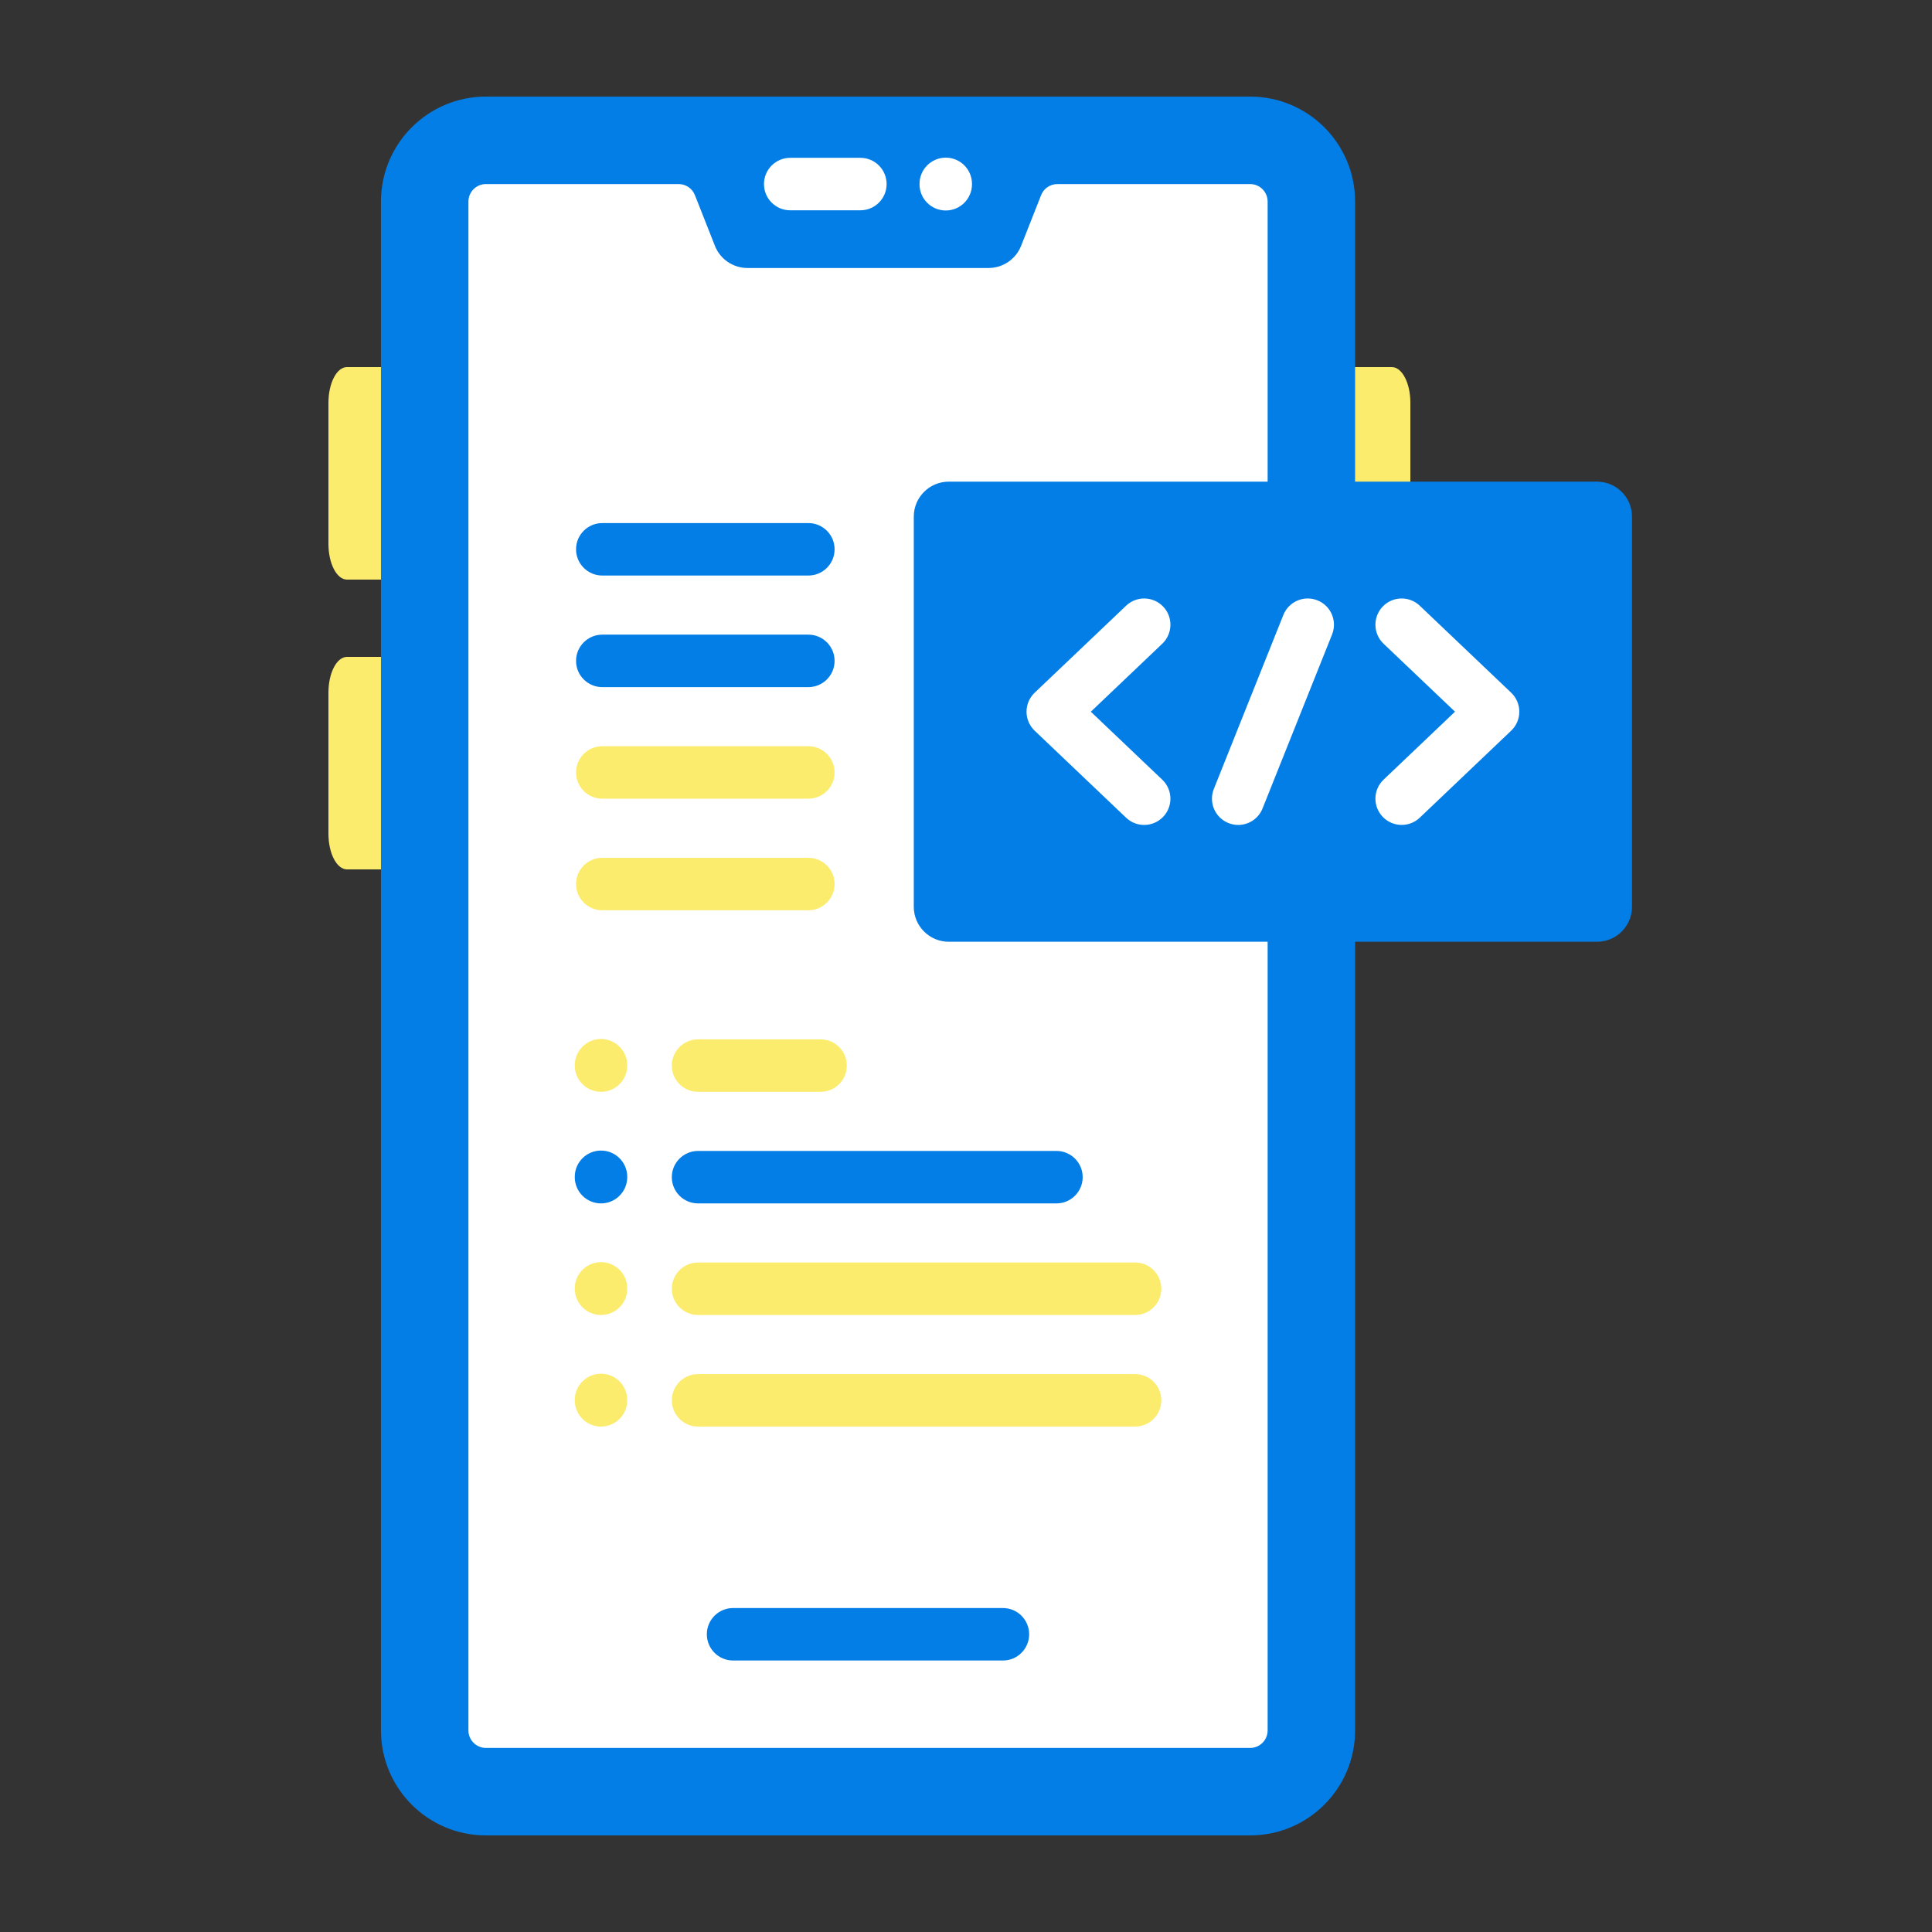 <svg width="100" height="100" viewBox="0 0 100 100" fill="none" xmlns="http://www.w3.org/2000/svg">
<rect x="0" y="0" width="100" height="100" fill="#333333" stroke="none"/>
<path d="M72.038 45H70V19H72.038C72.57 19 73 19.823 73 20.839V43.161C73 44.177 72.57 45 72.038 45Z" fill="#FCEC6D"/>
<path d="M17.962 30H20V19H17.962C17.43 19 17 19.828 17 20.85V28.15C17 29.172 17.431 30 17.962 30Z" fill="#FCEC6D"/>
<path d="M17.962 45H20V34H17.962C17.43 34 17 34.828 17 35.85V43.15C17 44.172 17.431 45 17.962 45Z" fill="#FCEC6D"/>
<path d="M64.707 95H25.151C22.151 95 19.719 92.568 19.719 89.567V10.432C19.719 7.432 22.151 5 25.151 5H64.707C67.707 5 70.139 7.432 70.139 10.432V89.567C70.139 92.568 67.707 95 64.707 95Z" fill="#037EE6"/>
<path d="M65.612 10.432V89.567C65.612 90.067 65.206 90.473 64.706 90.473H25.151C24.652 90.473 24.246 90.067 24.246 89.567V10.432C24.246 9.933 24.652 9.527 25.151 9.527H35.126C35.497 9.527 35.832 9.754 35.968 10.099L37.004 12.725C37.277 13.417 37.945 13.871 38.688 13.871H51.168C51.911 13.871 52.579 13.417 52.852 12.725L53.888 10.099C54.024 9.753 54.359 9.527 54.73 9.527H64.706C65.206 9.527 65.612 9.933 65.612 10.432Z" fill="white"/>
<path d="M44.532 10.885H40.901C40.151 10.885 39.543 10.277 39.543 9.527C39.543 8.777 40.151 8.169 40.901 8.169H44.532C45.283 8.169 45.891 8.777 45.891 9.527C45.891 10.277 45.283 10.885 44.532 10.885Z" fill="white"/>
<path d="M48.952 10.895C48.202 10.895 47.594 10.287 47.594 9.537V9.518C47.594 8.768 48.202 8.16 48.952 8.16C49.702 8.16 50.31 8.768 50.31 9.518V9.537C50.31 10.287 49.702 10.895 48.952 10.895Z" fill="white"/>
<path d="M51.911 85.948H37.944C37.194 85.948 36.586 85.34 36.586 84.59C36.586 83.84 37.194 83.232 37.944 83.232H51.911C52.661 83.232 53.269 83.84 53.269 84.59C53.269 85.34 52.661 85.948 51.911 85.948Z" fill="#037EE6"/>
<path d="M82.661 48.745H49.108C48.108 48.745 47.297 47.934 47.297 46.934V26.741C47.297 25.741 48.108 24.93 49.108 24.93H82.661C83.661 24.93 84.472 25.741 84.472 26.741V46.934C84.472 47.934 83.661 48.745 82.661 48.745Z" fill="#037EE6"/>
<path d="M59.222 42.699C58.886 42.699 58.549 42.574 58.286 42.324L53.555 37.822C53.285 37.565 53.133 37.21 53.133 36.838C53.133 36.466 53.285 36.11 53.555 35.854L58.286 31.352C58.83 30.834 59.689 30.856 60.207 31.399C60.724 31.942 60.702 32.802 60.159 33.319L56.461 36.838L60.159 40.357C60.702 40.874 60.723 41.733 60.207 42.277C59.939 42.557 59.581 42.699 59.222 42.699Z" fill="white"/>
<path d="M72.55 42.698C72.191 42.698 71.833 42.557 71.566 42.276C71.049 41.733 71.07 40.873 71.613 40.356L75.311 36.837L71.613 33.319C71.07 32.802 71.049 31.942 71.566 31.399C72.083 30.855 72.943 30.834 73.486 31.351L78.217 35.853C78.487 36.11 78.639 36.465 78.639 36.837C78.639 37.209 78.487 37.565 78.217 37.821L73.486 42.324C73.223 42.574 72.886 42.698 72.55 42.698Z" fill="white"/>
<path d="M64.089 42.699C63.921 42.699 63.75 42.667 63.585 42.602C62.889 42.323 62.55 41.533 62.828 40.836L66.426 31.831C66.704 31.135 67.495 30.796 68.191 31.074C68.888 31.352 69.227 32.143 68.948 32.839L65.35 41.844C65.138 42.376 64.628 42.699 64.089 42.699Z" fill="white"/>
<path d="M31.108 56.513C30.358 56.513 29.75 55.905 29.75 55.155V55.136C29.75 54.386 30.358 53.778 31.108 53.778C31.858 53.778 32.466 54.386 32.466 55.136V55.155C32.466 55.905 31.858 56.513 31.108 56.513Z" fill="#FCEC6D"/>
<path d="M42.473 56.513H36.132C35.381 56.513 34.773 55.905 34.773 55.155C34.773 54.404 35.382 53.797 36.132 53.797H42.473C43.223 53.797 43.831 54.404 43.831 55.155C43.831 55.905 43.223 56.513 42.473 56.513Z" fill="#FCEC6D"/>
<path d="M31.108 62.288C30.358 62.288 29.75 61.68 29.75 60.93V60.911C29.75 60.161 30.358 59.553 31.108 59.553C31.858 59.553 32.466 60.161 32.466 60.911V60.93C32.466 61.68 31.858 62.288 31.108 62.288Z" fill="#037EE6"/>
<path d="M54.681 62.288H36.132C35.381 62.288 34.773 61.68 34.773 60.93C34.773 60.18 35.382 59.572 36.132 59.572H54.681C55.431 59.572 56.039 60.18 56.039 60.93C56.039 61.68 55.431 62.288 54.681 62.288Z" fill="#037EE6"/>
<path d="M31.108 68.064C30.358 68.064 29.75 67.455 29.75 66.705V66.687C29.75 65.936 30.358 65.329 31.108 65.329C31.858 65.329 32.466 65.936 32.466 66.687V66.705C32.466 67.455 31.858 68.064 31.108 68.064Z" fill="#FCEC6D"/>
<path d="M58.751 68.064H36.132C35.381 68.064 34.773 67.455 34.773 66.705C34.773 65.955 35.382 65.347 36.132 65.347H58.751C59.501 65.347 60.109 65.955 60.109 66.705C60.109 67.455 59.501 68.064 58.751 68.064Z" fill="#FCEC6D"/>
<path d="M31.108 73.839C30.358 73.839 29.75 73.231 29.75 72.481V72.462C29.75 71.712 30.358 71.104 31.108 71.104C31.858 71.104 32.466 71.712 32.466 72.462V72.481C32.466 73.231 31.858 73.839 31.108 73.839Z" fill="#FCEC6D"/>
<path d="M58.751 73.839H36.132C35.381 73.839 34.773 73.231 34.773 72.481C34.773 71.731 35.382 71.123 36.132 71.123H58.751C59.501 71.123 60.109 71.731 60.109 72.481C60.109 73.231 59.501 73.839 58.751 73.839Z" fill="#FCEC6D"/>
<path d="M41.84 47.116H31.174C30.424 47.116 29.816 46.508 29.816 45.758C29.816 45.008 30.424 44.4 31.174 44.4H41.84C42.59 44.4 43.198 45.008 43.198 45.758C43.198 46.508 42.59 47.116 41.84 47.116Z" fill="#FCEC6D"/>
<path d="M41.84 41.34H31.174C30.424 41.34 29.816 40.732 29.816 39.982C29.816 39.232 30.424 38.624 31.174 38.624H41.84C42.59 38.624 43.198 39.232 43.198 39.982C43.198 40.732 42.59 41.34 41.84 41.34Z" fill="#FCEC6D"/>
<path d="M41.84 35.565H31.174C30.424 35.565 29.816 34.957 29.816 34.207C29.816 33.457 30.424 32.849 31.174 32.849H41.84C42.59 32.849 43.198 33.457 43.198 34.207C43.199 34.957 42.59 35.565 41.84 35.565Z" fill="#037EE6"/>
<path d="M41.84 29.79H31.174C30.424 29.79 29.816 29.182 29.816 28.432C29.816 27.682 30.424 27.074 31.174 27.074H41.84C42.59 27.074 43.198 27.682 43.198 28.432C43.199 29.182 42.59 29.79 41.84 29.79Z" fill="#037EE6"/>
</svg>
